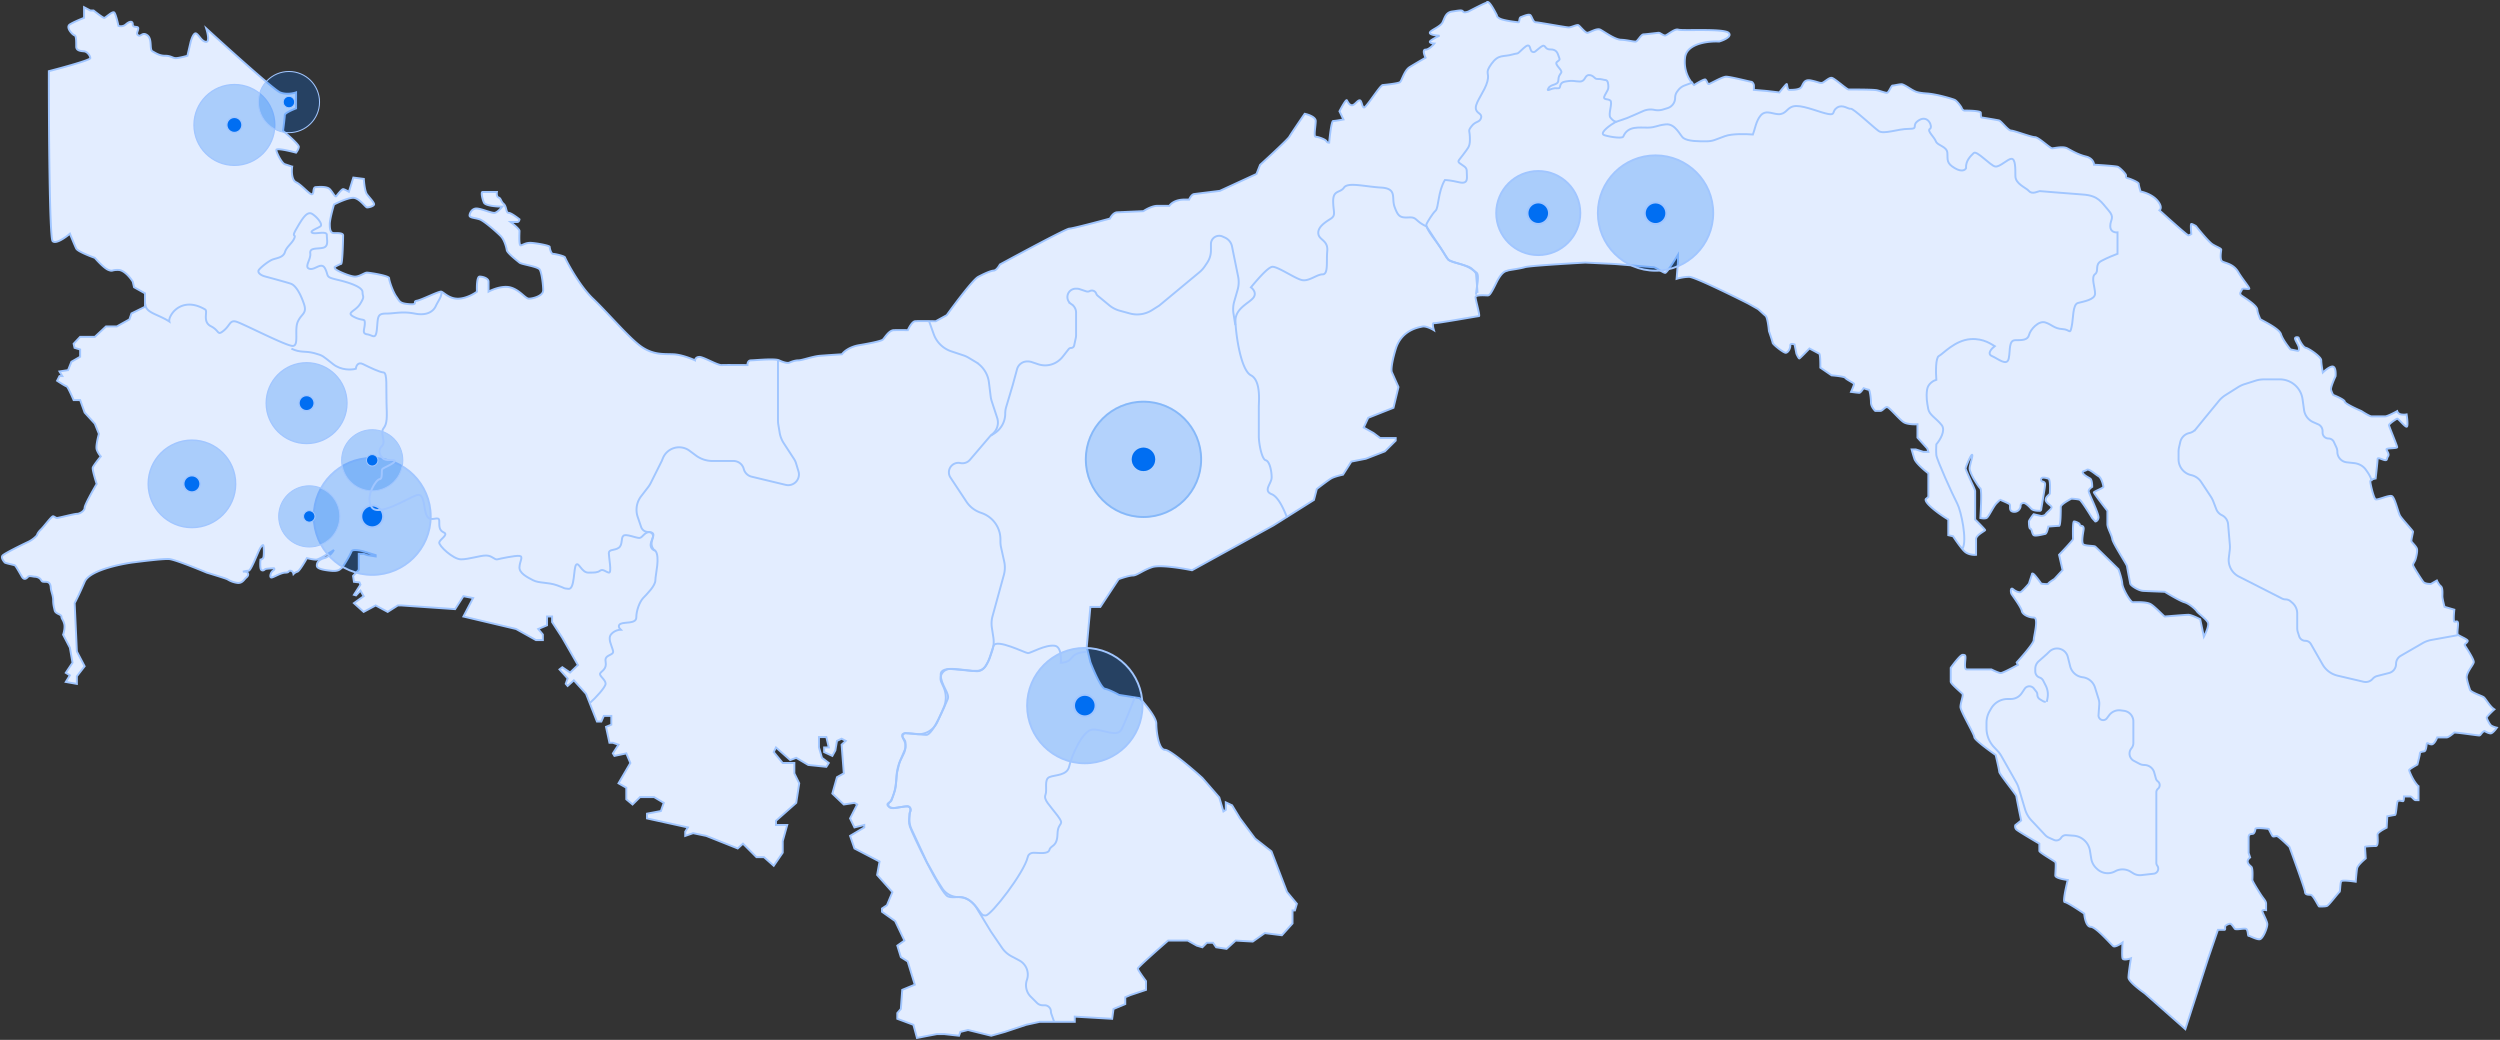 <svg xmlns="http://www.w3.org/2000/svg" width="1279" height="532" fill="none"><rect width="100%" height="100%" fill="#333333" stroke="none"/><path fill="#E3EDFF" stroke="#A1C6FF" d="M143.282 47.265c-3.022-1.26-26.446-22.353-37.78-32.742.732 2.297 1.757 6.892 0 6.892-2.195 0-3.561-3.332-5.076-4.241-1.212-.727-2.423 2.524-2.878 4.241l-1.666 7.12c-1.414.404-4.575 1.212-5.908 1.212-1.666 0-2.424-1.212-5.454-1.212s-4.847-1.363-6.513-2.272c-1.667-.91 0-6.211-2.576-8.18-2.575-1.97-3.332.909-4.696 0-1.363-.91 0-2.121 0-3.56s-2.817 0-2.817-2.045-1.879-1.515-3.545 0c-1.333 1.212-3.075 1.01-3.78.757-.406-1.97-1.401-6.09-2.128-6.817-.91-.909-4.393 2.727-5.15 2.727-.607 0-3.889-2.525-5.454-3.787h-1.667l-3.18-1.667v5.454c-1.617.606-5.328 2.12-7.247 3.333-2.398 1.515 1.49 5.453 2.399 5.605.909.151.835 3.635.835 5.756 0 2.12 2.346 2.272 4.012 2.424 1.666.151 3.181 2.272 3.181 3.484 0 .97-14.138 4.848-21.208 6.665-.02 28.283.337 85.267 1.935 86.941s6.563-1.839 8.846-3.805c.793 1.966 2.55 6.24 3.234 7.61s6.627 3.741 9.512 4.756c1.49 1.744 4.965 5.422 6.944 6.183 2.473.951 1.427-.095 5.136 0 2.968.076 6.12 4.026 7.325 5.992l.666 2.854 5.612 3.139v6.848l-6.944 3.425-1.046 3.044-6.469 3.614H54.22l-5.707 5.327H41l-3.33 3.519.476 2.093 2.854.856v3.71l-4.47 2.568-1.713 4.28-4.376.666 1.427 2.378H30.44l-1.236 2.378c1.395.92 4.318 2.778 4.851 2.854s2.632 4.724 3.615 7.039h3.329l2.302 6.373 5.212 5.707 2.093 5.232c-.57 1.997-1.598 6.373-1.142 7.895s1.586 3.043 2.093 3.614c-1.236 1.522-3.786 4.794-4.09 5.707s1.205 5.961 1.998 8.371c-2.055 3.488-6.164 10.806-6.164 12.175 0 1.712-2.588 3.139-3.973 3.139-1.386 0-9.363 2.093-10.124 2.093s-1.221-.666-1.998-.856-4.66 5.231-6.372 6.848c-1.37 1.294-1.84 2.442-1.903 2.854-.57.698-2.283 2.359-4.566 3.424-2.853 1.332-11.985 5.803-13.031 6.944s.666 3.044 1.046 3.52c.38.477 4.756 1.236 5.232 1.521.475.286 2.378 3.719 3.614 5.803 1.237 2.084 2.568.666 3.14 0 .57-.666 2.758 0 3.424 0s2.283.285 3.044 1.427c.76 1.141.665 1.182 2.473 1.182s2.568 1.005 2.663 2.908c.095 1.902 1.236 4.09 1.236 6.373s.346 3.485.777 5.354 3.378 1.869 3.45 3.162c.072 1.294.863 1.438 1.438 3.738.46 1.84-.192 4.457-.575 5.535l3.45 6.613 1.365 7.691-3.45 5.175 2.085 1.294-2.085 3.378 5.667 1.006v-3.914l3.973-5.108-3.973-7.568-1.135-24.732c.756-1.421 2.838-5.59 5.108-10.905 2.838-6.643 22.424-9.647 24.852-9.933s15.014-1.957 18.377-1.708c2.69.199 13.96 4.715 19.26 6.948 3.307.996 10.056 3.072 10.592 3.413.671.427 2.377 1.463 4.998 1.829s3.536-1.829 4.633-2.743 1.158-1.767.609-2.499c-.439-.585-1.767-.569-2.377-.488.61-.162 2.048-.487 2.926-.487 1.097 0 3.962-7.314 5.12-9.874s1.889-3.231 2.316-3.231.609 5.912 0 6.644c-.488.585-1.097.772-1.341.792-.142 1.463-.268 4.547.366 5.181.792.793 1.706 0 2.011-.305.244-.243 3.109-.426 4.511-.487.243.162.487.646-.488 1.28-1.219.792-1.829 3.291-.914 3.474s4.693-2.438 7.192-2.499 1.219-.975 2.56-.975c1.073 0 1.544 1.138 1.646 1.706.284-.304 1.085-.975 2.011-1.219.927-.243 3.637-4.733 4.876-6.948.996.264 3.328.792 4.694.792 1.365 0 6.623-3.291 9.081-4.937-.589 1.097-2.389 3.462-4.876 4.145-3.108.853-3.84 2.438-3.84 3.84s2.316 2.133 6.949 2.621c4.632.487 4.876-.975 5.607-1.28.732-.305 4.633-7.01 5.181-8.594.439-1.268 4.328-.529 6.218 0l6.144 1.889v.671l-4.316-.671-1.828-.67h-2.5v8.167l-2.925 3.17.463 2.986 2.828.305.48 1.158-3.308 5.181 1.061.305 2.247-2.424 1.654 2.835-4.962 3.545 4.962 4.489 6.144-3.308 6.143 3.308 5.198-3.308h1.89l27.409 1.89 4.253-6.616 4.962.946-4.962 9.451 26.937 6.379 10.16 5.671h3.544v-2.835l-2.363-2.836 4.49-1.89v-4.489h2.599v2.835l5.225 8.034 7.986 13.954-3.993 3.833-3.993-2.715-1.437 1.118 4.153 4.632-.959 2.715.959 1.118 3.194-2.875 6.229 6.868 5.59 14.215h2.236l1.278-2.875h3.833v4.472l-2.715 1.118 1.757 8.146h1.757l2.875.993-2.875 4.437.798 1.289 6.07-1.289 2.076 4.921-6.069 10.386 3.993 2.262v5.91l3.194 2.671 3.833-3.789h7.188l4.951 2.951-1.479 4.188-7.096 1.343v2.43l20.906 4.609-1.343 2.168v2.162l4.028-1.395 6.713 1.395 16.111 6.425 2.686-2.45 6.904 6.905h3.837l4.986 4.411 4.604-6.713v-5.945l2.301-8.22h-5.754v-2.138l10.357-9.175 1.535-10.005-2.494-5.079v-5.307h-5.945l-4.604-5.587 1.151-2.374 7.289 6.456 3.068-1.149 6.138 3.642 9.269.967 1.257-1.955-3.492-2.654-1.536-5.307v-5.308h3.771l1.257 5.308h-2.374v2.374l4.19 1.955 1.536-2.793.838-4.888 2.375-1.118 2.095 1.118-2.095 1.955 1.117 14.665-3.492 1.955-2.374 8.38 5.866 5.587 5.447-.838 1.397.838-3.632 7.123 2.235 4.609 5.028-1.257v1.257l-7.263 4.33 2.235 6.425 12.849 6.704-1.257 6.843 7.822 8.8-2.794 6.704-2.514 1.676v1.676l6.704 4.748 4.749 9.983-3.631 2.587 1.815 5.866 3.492 2.235 3.631 11.872-6.424 2.654-.699 9.776-1.815 2.095v2.933l8.24 3.073 1.816 6.704 10.195-1.955h3.772l7.542.838.698-1.956 3.911-.977 11.871 2.933 6.984-1.956 10.894-3.631 6.983-1.536h17.878v-2.654l19.134 1.117.698-5.028 6.006-2.514v-3.491l2.654-1.118 7.961-2.653v-4.47c-1.397-1.862-4.19-5.754-4.19-6.425 0-.67 10.335-9.825 15.503-14.319h10.056l4.609 2.587 2.856.838 2.312-2.317h3.127l1.611 2.317 5.338.805 4.633-4.23 8.763.504 6.144-4.331 8.762 1.108 5.439-6.043v-6.648h1.209l1.007-3.424-5.036-6.043-7.957-20.748-8.36-6.547-7.755-10.374-4.029-6.648-3.223-1.51v3.827l-1.208.806-2.115-7.151-8.662-9.971c-5.305-4.801-16.558-14.403-19.137-14.403-3.223 0-4.431-9.367-4.431-13.396 0-3.223-5.707-10.049-8.56-13.059l-10.487-1.619c-1.62-.91-5.337-2.814-7.247-3.155s-5.753-9.23-7.436-13.632l-1.858-7.744 1.858-20.489h5.093l9.383-14.208c1.698-.625 5.523-1.876 7.238-1.876 2.145 0 5.094-2.681 9.919-4.29 3.861-1.286 15.192.536 20.374 1.609l41.67-22.947 20.707-13.034 1.462-5.603c1.827-1.421 5.847-4.482 7.308-5.359 1.462-.877 4.669-1.665 6.09-1.949l4.264-6.699 7.43-1.462 9.744-3.776 5.515-5.481v-1.34h-7.951l-3.41-2.558-4.994-2.801 2.314-4.994 12.911-5.116 2.558-10.597-3.41-7.674c-.309-.696-.345-4.021 1.982-11.749 2.91-9.661 11.407-11.057 13.619-11.523 1.769-.372 4.694 1.086 5.936 1.862-.388-1.28-.932-3.794 0-3.608 1.163.233 22.347-3.608 23.045-3.608s-1.746-8.264-1.746-9.661c0-1.396 5.122-.931 6.053-.931s1.396 0 4.539-6.402c3.143-6.401 5.121-5.936 5.82-6.285s6.169-.931 8.846-1.755c2.141-.659 21.451-1.844 30.839-2.354 3.95.183 12.431.58 14.754.706 2.903.157 19.07 1.648 20.169 1.648s5.101 2.982 6.043 2.904c.753-.063 4.656-6.2 6.514-9.261v3.532l-.707 8.789c1.073-.34 3.862-1.02 6.436-1.02s21.215 9.104 30.214 13.656c1.439.811 4.426 2.495 4.866 2.746.549.314 2.904 2.669 4.003 3.532.879.691 1.517 5.52 1.726 7.848.602 1.727 1.821 5.337 1.884 5.964.078.785 5.493 5.102 6.67 5.102 1.178 0 2.433-2.198 2.355-3.689-.063-1.193 1.439-.863 2.197-.549l.942 4.709c.366.837 1.177 2.495 1.491 2.432.314-.062 3.584-3.427 5.18-5.101 1.465.785 4.52 2.417 5.022 2.669.503.251.576 4.865.55 7.141l5.729 3.924c2.223.183 6.733.691 6.984 1.256.314.706 4.238 2.59 4.474 3.061.188.376-.916 2.929-1.491 4.159 1.177.157 3.672.471 4.237.471.566 0 1.701-1.57 2.198-2.355.732.262 2.292.785 2.668.785.471 0 1.099 4.16 1.099 6.514 0 1.884 1.465 3.662 2.198 4.316h2.589c1.177 0 2.276-2.04 3.453-1.962s6.357 6.436 8.555 7.77c1.758 1.067 5.389 1.125 6.984 1.02v6.828l5.023 5.572.549 1.726h-2.511l-3.924-1.255h-2.119c.183.706.722 2.652 1.413 4.787.69 2.135 5.049 5.86 7.141 7.456v12.007l-1.02.942c-.575.183-.91 1.287 2.355 4.238 3.264 2.951 7.272 5.519 8.868 6.435v8.005l2.433.549c1.154 1.773 3.904 5.778 5.724 7.613 1.83 1.835 4.79 2.016 6.05 1.878v-8.046c0-2.086 4.63-4.191 4.63-4.584 0-.314-3.4-3.741-5.1-5.415V251.28c0-.502-1.05-2.825-1.57-3.924-1.1-2.328-3.3-7.126-3.3-7.691 0-.706 2.67-7.141 3.3-6.984.62.157-1.26 5.336-1.26 6.984 0 1.319 1.36 4.003 2.04 5.18 0 0 2.51 4.238 3.45 5.023.76.628.32 10.359 0 15.146.69.157 2.27.377 3.14 0 1.1-.471 3.54-6.043 5.26-7.691 1.38-1.318 1.68-1.648 1.65-1.648 1.36.55 4.24 1.774 4.87 2.276.78.628-.63 3.375 1.8 3.846 2.43.47 3.85-1.649 3.85-2.826s.55-1.412 1.41-1.648c.86-.235 2.87 1.57 3.92 2.826 1.01 1.192 3.5 1.181 4.42 1.177h.14c.62 0 .74-.785.72-1.177.25-1.492.78-4.584.84-5.023.08-.55 1.1-6.043 1.1-7.377 0-1.068-.99-1.387-1.49-1.413-.31-.209-.84-.8-.45-1.491.48-.863 2.26-.392 3.57 0 1.32.392.81 7.063.81 7.613 0 .549-2.12 1.569-2.12 3.217s2.67 2.747 2.98 3.689-2.51 2.825-2.98 3.688c-.38.691-1.67.916-2.26.942 0 0-3.88-.863-3.88-.942s-2.45 3.139-2.45 3.732 0 3.725.74 3.725.82 2.667 1.71 3.295c.9.628 4.8-.471 5.82-.628.82-.125 1.43-2.564 1.63-3.767 1.55-.13 4.82-.39 5.52-.39.86 0 .86-8.135.86-9.647v-.008c0-1.193 3.66-3.323 5.49-4.238 1.05.052 3.34.235 4.15.549s4.63 6.357 6.45 9.339l1.6 1.77c.38 0 1.24-.354 1.61-1.77.48-1.77-5.02-12.635-5.02-13.734 0-.879 1.2-1.831 1.81-2.197.02-1.177-.14-3.673-1.02-4.238-1.1-.706-3.34-1.805-3.77-2.904s.94-.785 2.04-1.569c1.1-.785 4.35 2.354 5.96 3.217 1.62.864 2.52 4.945 2.52 5.494s-4.79 2.354-4.87 2.825c-.06.377 4.58 6.435 6.91 9.418v6.799c0 2.013 2.19 5.443 2.51 7.673.31 2.23 7.45 12.996 7.53 13.859s1.49 8.005 1.65 8.937 4.08 3.541 6.59 3.698c2.01.126 8.22.366 11.07.471 2.51 1.543 8.03 4.772 10.04 5.337 2.51.706 5.73 3.61 6.36 4.63s5.02 4.081 5.73 5.886c.56 1.444-1.18 5.363-2.12 7.141l-1.88-8.946c-1.47-.759-4.73-2.276-6.05-2.276-1.64 0-11.69.863-12.08.863-.4 0-5.03-5.101-7.3-6.357-2.28-1.255-7.85-.941-9.03-.941-1.17 0-5.18-6.675-5.41-9.506-.19-2.265-1.37-5.86-1.94-7.375-3.75-3.675-11.37-11.13-11.84-11.547-.6-.521-4.4-.298-5.96-1.043-1.57-.745 0-7.077 0-8.12s-.53-1.415-1.2-1.49-.74-.447-.89-.894-2.01-1.341-2.83-1.341-.52 8.418-.52 9.014c0 .477-4.77 5.563-7.15 8.046l1.78 7.822-4.17 4.544c-1.02.621-3.07 1.967-3.13 2.384s-2.41.174-3.57 0c-.97-1.366-3.1-4.246-3.88-4.842-.77-.596-.92-.248-.89 0l-1.56 4.842c-1.22 1.44-3.82 4.336-4.47 4.395-.82.075-2.24-.372-3.65-1.564-1.42-1.192-1.27 1.713-.75 2.533s4.92 6.779 5.21 8.567c.3 1.788 3.36 3.352 6.11 3.427 2.76.074 0 9.61 0 11.546 0 1.55-5.81 8.245-8.71 11.398l.59 1.267c-2.5 1.39-7.76 4.172-8.71 4.172-.96 0-3.63-1.242-4.84-1.863h-12.67c-1.41 0-.59-4.619-.59-5.96 0-1.34-.23-1.49-1.49-1.49-1.02 0-4.45 4.421-6.039 6.631v7.077c0 1.117 5.509 5.587 6.039 6.332.52.745-1.05 4.47-1.05 6.63s7.1 13.921 7.1 15.451c0 1.223 7.27 6.583 10.9 9.11.6 2.505 1.81 7.74 1.86 8.645.07 1.13 8.72 11.77 8.72 12.368 0 .479 1.64 8.534 2.46 12.502l-3 2.394c-.13.421-.21 1.449.54 2.194.74.745 8.15 5.143 11.77 7.248v3.724c0 .798 7.71 5.187 8.17 5.719.47.532 0 5.336 0 6.869 0 1.227 4.24 2.047 6.36 2.304-.95 3.759-2.59 11.277-1.54 11.277s7.09 3.943 9.97 5.914c.18 2.245 1.09 6.734 3.29 6.734 2.73 0 10.51 9.146 11.6 9.913.88.613 3.51-.986 4.71-1.862-.14 2.227-.35 6.957 0 8.06s3.01.46 4.3 0c-.42 2.543-1.26 8.079-1.26 9.88s5.51 6.088 8.26 8.007l20.82 18.379 11.69-36.266 4.99-14.548h3.24c.66 0 .42-.841.42-1.563 0-.721 1.87-1.563 2.59-1.563s1.86 1.924 2.4 2.585c.54.662 4.33-.3 5.59 0 1.26.301.96 3.728 1.45 3.607.48-.12 4.02 1.984 5.71 1.744 1.68-.241 4.08-6.192 3.84-7.936s-2.52-5.65-2.52-6.492c0-.673 1.28-.601 1.92-.481v-3.126c0-1.257-.66-1.924-1.92-3.667s-5.11-7.978-5.11-8.596.42-5.959-.54-6.794l-.01-.006c-.96-.832-1.8-1.559-1.86-2.699-.04-.913.83-1.743 1.27-2.044l-.78-2.344v-7.935c0-2.104 1.74-1.623 2.34-1.864.6-.24 1.08-1.563 1.14-2.465.05-.721 4.55-.3 6.79 0 .53 1.062 1.65 3.283 1.99 3.667.42.481 1.32 0 2.16 0 .68 0 4.6 3.692 6.48 5.538 2.65 7.158 7.94 21.784 7.97 23.016.04 1.54 1.67 1.415 2.91 1.498 1.25.083 3.96 5.952 4.29 5.952s3.12.125 4.08-.291c.96-.417 5.99-7.034 6.37-7.159.37-.125.29-4.62.91-5.452.5-.666 5.12-.111 7.37.249.13-1.665.44-5.36.71-6.826.26-1.465 3.05-3.995 4.41-5.077-.12-1.873-.37-5.677-.37-5.91 0-.292 4.07-.458 5.53-.458s.88-4.495.88-5.827c0-1.066 3.1-2.803 4.66-3.538l.33-5.827c1.1-.208 3.42-.641 3.95-.707.67-.084.84-6.493 1.42-7.034s2.12 0 2.66 0c.44 0 .52-1.61.5-2.414h3.33c.67 0 1.83 1.873 2.54 1.873h1.58v-7.118c-.19-.097-.86-.699-1.95-2.33-1.38-2.04-2.88-5.494-2.83-5.952.03-.366 2.81-2.012 4.2-2.789.42-1.595 1.26-4.969 1.29-5.702.04-.915 1.46-.874 2.25-1.082s1.04-2.164 1.2-3.538c.17-1.373.96-.041 2.5 0 1.23.034 2.46-2.372 2.91-3.579h4.92c.8 0 2.88-1.668 3.83-2.502 2.94.152 11.85 1.512 12.73 1.512.87 0 1.26-1.846 2.75-2.24.64.394 2.15 1.184 3.09 1.184.95 0 2.52-1.943 3.19-2.915-.82-.182-2.6-.71-3.19-1.366-.72-.819-1.91-3.096-2-3.734-.07-.51 2.58-3.065 3.92-4.28-2.43-1.487-4.49-5.652-5.58-6.307s-6.02-2.284-6.81-3.528c-.42-1.123-1.36-3.916-1.73-6.102-.45-2.732 3.19-6.557 3.55-8.105.37-1.548-4.55-8.47-4.64-8.925s1.55-1.275 1.55-2.094c0-.82-4.38-2.459-5.01-3.188-.64-.728.36-5.1 0-6.193-.37-1.092-1.19-.182-1.82-.455-.51-.219-.22-4.159 0-6.102l-5.01-1.457c-.37-1.335-1.1-4.28-1.1-5.373 0-1.366.28-4.371-.82-5.191-.87-.655-1.7-2.216-2-2.914l-3 1.73c-1.01.061-3.19-.054-3.92-1.001-.91-1.184-5.28-7.923-5.28-8.652s.91-1.73 1.27-2.914c.37-1.184 1.1-4.098.73-5.373-.36-1.275-2.64-3.279-2.82-3.825s.82-4.463.82-4.918-5.65-6.466-6.65-8.196c-1-1.731-2.64-9.38-4.19-10.018s-7.28 2.186-8.29 1.639c-1-.546-2.73-8.014-2.73-9.107 0-.874 1.82-1.396 2.73-1.548.34-2.914 1.01-8.979 1.01-9.926 0-1.184 2.64.455 3.86.546s.69-.82 1.51-2.003-.82-2.824-.82-3.552 5.46-.364 5.46-1.093-4.1-10.473-4.19-11.202 3.65-3.187 4.19-3.369c.55-.182 3.83 4.098 4.83 4.098.8 0 .33-4.189 0-6.284-.4.091-1.51.219-2.82 0-1.32-.218-1.89-1.211-2.01-1.68-1.61.898-5.1 2.694-6.15 2.694h-6.96c-.85 0-3.78-1.796-5.14-2.694-2.86-1.233-8.58-3.923-8.58-4.825s-3.93-2.674-5.89-3.447c-.27-.459-.88-1.642-1.13-2.694s1.44-5.034 2.32-6.893c.14-1.421.11-4.387-1.19-4.888-1.31-.502-4.1 1.796-5.33 3.008-.27-1.483-.81-4.813-.81-6.267 0-1.817-6.46-6.141-7.9-6.391-1.44-.251-3.63-4.575-3.63-5.014 0-.438-1.45-.626-1.82 0-.38.627 1.44 3.134 1.82 4.512.37 1.379-.07 2.068-.38 2.068-.25 0-2.65-.501-3.82-.752-1.29-1.519-4.07-5.198-4.86-7.762-.99-3.205-10.71-7.415-10.71-7.866 0-.452-1.19-2.427-1.41-4.741-.23-2.314-6.72-6.152-8.13-7.224s.11-2.145.28-3.048 3.33.057 3.73-.395c.39-.451-3.22-4.515-5.65-8.578-2.42-4.064-6.37-4.459-8.01-5.305s-.68-5.418-.68-6.095c0-.678-2.2-1.355-4.4-2.709-1.76-1.084-6.41-6.698-8.52-9.369-.62-.376-1.97-1.118-2.37-1.072-.41.045-.17 3.442 0 5.135-.3.207-1.03.633-1.53.678-.49.045-10.06-8.522-14.78-12.812.69-.451 1.45-2.088-1.08-5.023-2.52-2.934-6.77-4.27-8.57-4.571-.32-1.035-.96-3.273-.96-3.95 0-.847-4.69-2.71-5.65-2.879s-.84-.734-.84-1.467-3.11-3.895-4.18-4.346c-.86-.361-8.48-.877-12.19-1.09 0-1.062-.84-3.388-4.19-4.193-4.19-1.006-7.33-3.018-9.56-4.192-2.24-1.174-6.54 0-7.66 0s-6.93-5.702-8.83-5.702-10.57-3.354-12.13-3.354c-1.57 0-5.09-4.92-6.26-5.2-1.18-.279-8.28-1.453-8.84-1.508-.55-.056-.33-1.566-.5-2.516s-7.27-1.062-8.1-1.006c-.84.056-1.57-.95-1.63-1.342-.05-.391-2.34-3.578-3.57-4.136-1.233-.56-9.283-2.963-14.426-3.299s-5.981-1.174-6.931-1.62c-.951-.448-4.584-3.02-5.758-3.075s-4.025.67-4.696.67-1.9 3.634-2.851 3.69c-.95.056-3.13-.839-5.087-1.286-1.835-.42-12.224-.396-14.247-.392h-.287c-.894 0-7.267-5.813-8.665-5.98s-3.745 2.291-4.863 2.57c-1.118.28-2.284-.537-5.811-1.227s-3.834 1.84-4.83 3.374c-.956 1.47-4.584 1.46-5.966 1.457h-.168c-1.227 0-.997-2.99-1.381-2.99-.306 0-2.632 2.862-3.757 4.293-1.942-.23-5.98-.705-6.594-.766s-4.549-.384-6.44-.537c.025-.639.061-2.029 0-2.477-.077-.56-.767-1.663-1.304-1.663-.536 0-10.964-2.684-12.958-2.608S874.796 43 874.183 43c-.614 0-.997-1.84-1.687-2.3-.552-.369-4.119 1.722-5.834 2.813-1.912-1.683-5.507-6.86-4.589-14.112.918-7.25 12.008-8.452 17.439-8.146 2.448-.726 6.838-2.639 4.819-4.474-2.524-2.295-23.749-.918-25.7-1.607-1.95-.688-5.736 2.983-6.769 2.983s-2.524-1.376-3.213-1.376c-.688 0-6.539.803-7.801.803s-2.983 3.442-3.901 3.671c-.918.23-4.475-.803-7.687-.918s-8.72-4.245-10.555-5.163c-1.836-.917-5.507 1.607-6.655 1.607-1.147 0-3.786-3.557-4.589-3.901s-3.557 1.147-4.934 1.147c-1.376 0-15.603-2.639-16.865-2.639s-1.836-2.639-2.639-3.556-3.901.573-4.933.917-.574 2.64-1.262 2.64-7.114-.804-9.179-1.722c-1.652-.734-1.912-1.53-1.836-1.835-4.818-9.523-5.048-6.31-5.621-6.31-.459 0-6.158 2.906-8.949 4.36-.765.305-2.387.733-2.754 0-.459-.919-2.18-.46-5.507 0-3.327.458-3.786 3.097-4.933 5.506-1.148 2.41-6.54 4.13-6.54 5.393 0 1.01 3.289 1.415 4.933 1.491-1.644.765-4.933 2.455-4.933 3.098s1.53.88 2.295.918c-.803 1.032-2.823 3.098-4.475 3.098s-.688 2.753 0 4.13c-1.797 1.032-5.943 3.442-8.146 4.819-2.753 1.72-4.015 6.998-4.933 7.687-.918.688-7.458 1.376-8.835 1.491-1.376.115-8.375 11.473-9.522 11.473s-1.148-3.671-2.295-3.671-2.524 2.524-3.901 2.524-2.18-1.721-2.639-2.524c-.367-.643-2.677 3.48-3.786 5.622l2.025 4.193c-1.392.259-4.389.777-5.244.777s-1.715 7.38-2.039 11.07c-.356.032-1.146-.078-1.456-.777-.389-.874-4.273-2.234-5.438-2.234s0-5.535 0-8.06c0-2.019-3.755-3.3-5.632-3.69-2.331 3.4-7.166 10.507-7.866 11.75s-10.26 10.1-14.954 14.372l-1.845 4.66-18.741 8.643c-3.916.485-12.041 1.495-13.206 1.65-1.165.156-2.168 1.943-2.524 2.817h-2.234c-4.738-.078-7.218 2.104-7.865 3.204h-6.215c-2.486 0-5.761 1.813-7.088 2.719l-13.401.583c-1.787.077-3.204 2.168-3.69 3.204-6.312 1.716-19.304 5.147-20.78 5.147s-24.308 12.235-35.54 18.352c-.518 1.004-1.864 3.03-3.107 3.108-1.554.097-4.661 1.456-7.963 3.204-2.641 1.398-11.847 13.659-16.119 19.615l-5.632 3.107c-2.946-.064-9.186-.155-10.585 0-1.398.156-3.042 3.108-3.689 4.564-1.522-.032-5.089-.077-7.186 0-2.622.097-4.758 4.176-5.632 4.855s-5.632 1.748-12.041 2.816c-5.127.855-8.027 3.464-8.836 4.661-2.525.162-8.313.544-11.265.777-3.689.292-9.127 2.331-10.972 2.331s-3.787.777-4.661 1.165-3.01-.097-5.244-1.165-12.429 0-14.371 0c-1.554 0-1.878 1.618-1.845 2.427-3.658-.032-11.42-.077-13.206 0-2.234.097-9.225-4.175-11.362-4.175-1.709 0-2.201 1.165-2.233 1.748-2.072-.971-7.205-2.952-11.167-3.108-4.952-.194-9.905.389-16.022-3.69-6.118-4.078-17.867-17.964-25.053-24.761s-14.177-20.392-14.274-21.072-5.05-1.845-6.118-1.845-1.748-2.913-1.748-3.592-6.991-1.942-9.71-2.04c-2.719-.097-4.175 1.263-5.146 1.263s-.583-6.312-.583-7.38c0-.855-3.043-3.399-4.564-4.564h3.496c.699 0 1.003-.906 1.068-1.359-1.36-1.101-4.37-3.302-5.535-3.302-1.457 0-.971-3.204-2.525-4.564s-1.359-2.913-2.622-3.301c-1.009-.311-1.003-2.007-.873-2.816h-7.38c-.777 0-.195 3.398.776 5.437.777 1.632 6.539 2.04 9.322 2.04-.776 1.035-2.66 3.126-3.981 3.204-1.651.097-6.409-2.039-8.933-2.233-2.525-.195-3.787 2.427-3.787 3.592s2.816 1.166 5.146 1.943c2.331.776 9.322 6.991 10.973 8.739s2.719 5.535 2.913 6.991c.194 1.457 5.341 5.438 6.506 6.409s9.419 1.942 10.39 3.593 1.748 7.671 1.748 10.584c0 2.914-5.341 4.273-7.283 4.273s-4.564-4.37-9.419-5.729c-3.884-1.088-9.128.971-11.264 2.136v-5.049c0-1.748-2.816-2.651-4.564-2.651-1.398 0-1.489 5.133-1.359 7.7-1.425 1.101-5.263 3.36-9.225 3.593-4.953.291-7.769-3.302-9.031-3.593s-10.099 4.273-12.526 4.661c-2.428.389 1.165 2.136-3.884 1.748-5.05-.388-4.856-1.457-6.604-3.884-1.747-2.428-3.689-8.157-3.689-9.419s-10.149-2.843-11.342-2.843-3.635 2.037-6.124 2.037c-2.49 0-9.473-3.017-10.109-3.998-.508-.785-.211-1.031 0-1.056.755-.428 2.414-1.313 3.018-1.433.754-.151 1.033-13.201 1.033-14.559s-2.844-1.207-4.667-1.207c-1.824 0-2.163-1.877-2.163-4.61 0-2.186 1.442-7.589 2.163-10.018 2.277-1.177 7.445-3.507 9.904-3.415 3.074.113 6.148 4.781 6.945 4.895s3.415-.569 3.643-1.48-2.391-3.529-3.643-5.237c-1.002-1.366-1.48-5.806-1.594-7.855l-5.351-.683-2.277 7.286c-.759-.456-2.413-1.367-2.96-1.367-.683 0-2.732 2.619-3.415 3.53s-1.935-2.05-3.415-3.53-5.465-1.138-7.173-1.024c-1.707.114-.683 3.415-1.935 3.643s-5.237-4.782-8.129-6.148c-2.314-1.093-2.3-5.768-2.003-7.969a126 126 0 0 0-3.757-1.252c-1.48-.456-4.326-5.92-4.326-7.286 0-1.093 6.724.455 10.086 1.366.433-.532 1.321-1.867 1.412-2.96s-5.351-5.92-8.083-8.197c.304-2.277.911-7.081.911-8.083s3.84-2.688 5.76-3.405v-8.186c-1.469.525-5.163 1.26-8.186 0Z"/><path fill="#006EF2" fill-opacity=".25" stroke="#A1C6FF" d="M584.481 360.988c0 16.292-13.207 29.5-29.499 29.5s-29.5-13.208-29.5-29.5 13.208-29.499 29.5-29.499 29.499 13.207 29.499 29.499Z"/><path fill="#006EF2" stroke="#A1C6FF" d="M560.482 360.989a5.5 5.5 0 1 1-11-.002 5.5 5.5 0 0 1 11 .002Z"/><circle cx="584.999" cy="234.999" r="29.999" fill="#B3D2FC"/><path stroke="#006EF2" stroke-opacity=".25" d="M614.498 234.999c0 16.292-13.207 29.499-29.499 29.499S555.5 251.291 555.5 234.999s13.207-29.499 29.499-29.499 29.499 13.207 29.499 29.499Z"/><circle cx="585" cy="234.999" r="6" fill="#006EF2"/><path stroke="#006EF2" stroke-opacity=".25" d="M590.5 234.999a5.5 5.5 0 1 1-11 0 5.5 5.5 0 0 1 11 0Z"/><path fill="#006EF2" fill-opacity=".25" stroke="#A1C6FF" d="M220.342 264.186c0 16.52-13.392 29.912-29.912 29.912s-29.912-13.392-29.912-29.912 13.392-29.913 29.912-29.913 29.912 13.393 29.912 29.913Z"/><path fill="#006EF2" stroke="#A1C6FF" d="M196.012 264.185a5.582 5.582 0 1 1-11.164.002 5.582 5.582 0 0 1 11.164-.002Z"/><path fill="#006EF2" fill-opacity=".25" stroke="#A1C6FF" stroke-width=".748" d="M120.549 247.544c0 12.349-10.012 22.361-22.361 22.361s-22.361-10.012-22.361-22.361 10.011-22.361 22.36-22.361 22.362 10.011 22.362 22.361Z"/><path fill="#006EF2" stroke="#A1C6FF" stroke-width=".748" d="M102.361 247.544a4.174 4.174 0 1 1-8.348-.002 4.174 4.174 0 0 1 8.348.002Z"/><path fill="#006EF2" fill-opacity=".25" stroke="#A1C6FF" stroke-width=".691" d="M177.517 206.244c0 11.414-9.253 20.668-20.668 20.668s-20.668-9.254-20.668-20.668 9.254-20.668 20.668-20.668 20.668 9.253 20.668 20.668Z"/><path fill="#006EF2" stroke="#A1C6FF" stroke-width=".691" d="M160.705 206.244a3.857 3.857 0 1 1-7.715 0 3.857 3.857 0 0 1 7.715 0Z"/><path fill="#006EF2" fill-opacity=".25" stroke="#A1C6FF" stroke-width=".691" d="M140.583 63.922c0 11.414-9.253 20.667-20.667 20.667s-20.668-9.253-20.668-20.667 9.253-20.668 20.668-20.668 20.667 9.253 20.667 20.668Z"/><path fill="#006EF2" stroke="#A1C6FF" stroke-width=".691" d="M123.771 63.922a3.857 3.857 0 1 1-7.714 0 3.857 3.857 0 0 1 7.714 0Z"/><path fill="#006EF2" fill-opacity=".25" stroke="#A1C6FF" stroke-width=".523" d="M173.867 264.185c0 8.64-7.004 15.645-15.644 15.645s-15.645-7.005-15.645-15.645 7.004-15.645 15.645-15.645 15.644 7.005 15.644 15.645Z"/><path fill="#006EF2" stroke="#A1C6FF" stroke-width=".523" d="M161.143 264.186a2.92 2.92 0 1 1-5.84 0 2.92 2.92 0 0 1 5.84 0Z"/><path fill="#006EF2" fill-opacity=".25" stroke="#A1C6FF" stroke-width=".523" d="M206.074 235.488c0 8.641-7.004 15.645-15.644 15.645s-15.645-7.004-15.645-15.645 7.004-15.644 15.645-15.644 15.644 7.004 15.644 15.644Z"/><path fill="#006EF2" stroke="#A1C6FF" stroke-width=".523" d="M193.35 235.489a2.92 2.92 0 1 1-5.84 0 2.92 2.92 0 0 1 5.84 0Z"/><path fill="#006EF2" fill-opacity=".25" stroke="#A1C6FF" stroke-width=".523" d="M163.473 52.218c0 8.64-7.005 15.644-15.645 15.644s-15.645-7.004-15.645-15.644 7.005-15.645 15.645-15.645 15.645 7.004 15.645 15.645Z"/><path fill="#006EF2" stroke="#A1C6FF" stroke-width=".523" d="M150.749 52.218a2.92 2.92 0 1 1-5.842 0 2.92 2.92 0 0 1 5.842 0Z"/><path fill="#006EF2" fill-opacity=".25" stroke="#A1C6FF" d="M876.471 108.998c0 16.292-13.207 29.499-29.499 29.499s-29.499-13.207-29.499-29.499 13.207-29.499 29.499-29.499 29.499 13.207 29.499 29.499Z"/><path fill="#006EF2" stroke="#A1C6FF" d="M852.47 108.998a5.5 5.5 0 1 1-10.998.002 5.5 5.5 0 0 1 10.998-.002Z"/><circle cx="786.974" cy="108.997" r="21.499" fill="#006EF2" fill-opacity=".25" stroke="#A1C6FF"/><path fill="#006EF2" stroke="#A1C6FF" d="M792.474 108.997a5.5 5.5 0 1 1-10.999.001 5.5 5.5 0 0 1 10.999-.001Z"/><path stroke="#A1C6FF" d="M301.926 359.495c2.533-2.138 7.903-7.973 7.903-9.684 0-2.138-3.42-4.025-2.786-5.283s3.546-2.139 2.786-6.038 4.433-2.894 3.8-5.536c-.634-2.641-2.913-6.289-.887-8.554 1.621-1.811 3.884-2.264 4.813-2.264-.718-.671-1.723-2.214 0-3.019 2.153-1.006 7.979.126 7.979-3.271s1.646-7.925 3.546-9.938c1.9-2.012 6.206-6.164 6.206-9.057s2.533-11.951 0-15.095c-.887-.21-2.609-1.158-2.407-3.271.254-2.642 3.04-5.535 0-6.164s-4.052 2.767-5.699 2.893c-1.646.126-6.839-2.264-8.232-1.132s-.253 4.654-2.406 6.164-5.066.629-5.066 2.768 1.646 10.315 0 9.937c-1.647-.377-3.04-2.012-4.433-1.006s-2.66 1.006-6.079 1.006c-3.42 0-4.813-5.535-6.206-4.025s-.634 12.705-3.927 12.328c-3.292-.377-.759 0-5.699-1.761s-9.245-1.007-12.412-2.642c-3.166-1.635-7.092-3.648-6.965-6.667s2.153-5.535 0-5.787-9.753 1.384-11.272 1.761c-1.52.378-2.66-1.956-5.826-1.956-3.167 0-8.739 1.956-12.792 1.956s-11.525-7.044-11.145-8.679 4.812-3.9 2.406-5.032-2.406-2.768-2.406-5.913-4.18.881-6.206-2.39-.887-12.202-5.319-10.818c-4.433 1.383-19.743 11.447-23.122 6.038s2.351-14.089 4.124-14.215.76-4.403 1.393-5.158c.633-.754 6.333-2.893 6.333-4.151s-4.307.629-6.333-1.635-1.9-4.277 0-6.29-1.296-6.416.633-8.806 1.773-5.661 1.52-12.957.507-15.473-1.52-15.598c-2.026-.126-7.219-2.642-10.512-4.277-2.634-1.309-3.546 1.048-3.673 2.39-2.11.587-7.396.931-11.651-2.39-5.32-4.152-4.933-4.357-9.619-5.615s-6.873-.014-11.686-2.279m431.517 178.35c-1.37 3.428-5.102 13.189-6.883 16.479-2.225 4.113-9.245 0-14.552 0s-11.129 14.053-12.156 18.851c-1.027 4.799-7.191 4.285-10.101 5.484-2.911 1.2-1.027 6.512-2.055 9.083-1.027 2.571 2.055 5.141 6.164 10.625s.171 2.742 0 9.426c-.171 6.683-3.424 5.655-4.109 8.054s-5.307 1.543-8.047 1.543c-2.191 0-2.967 1.485-3.081 2.228-1.884 8.054-18.491 29.476-21.401 29.819s-2.397-2.4-7.362-6.855c-4.965-4.456-8.56-1.371-12.156-2.914-3.595-1.542-17.976-31.704-19.346-35.645s.856-7.712 0-9.597c-.856-1.886-6.848.514-9.074 0-2.226-.515-3.253-1.886-1.712-2.571s3.766-6.855 3.938-13.196c.171-6.341 2.91-10.282 4.28-14.052 1.369-3.771-1.712-5.656-1.37-7.541.343-1.885 8.903 0 12.327 0s9.759-15.595 10.957-18.337-3.595-7.198-3.595-12.51c0-5.313 13.183-1.714 18.661-1.714s6.849-9.254 8.389-13.024c1.541-3.771 16.265 3.77 17.635 3.77 1.369 0 8.902-4.456 13.696-3.77 3.835.548 3.082 8.74 3.082 8.74 7.685-.578 3.193-4.97 13.141-5.634m200.026-183.652c-.268-3.532-.375-6.422-.749-9.633-.159-1.363-3.563-4.098-9.515-5.521-6.944-1.66-4.025-2.025-10.767-10.908-5.864-7.724-5.298-8.616-4.931-9.406.39-.836 2.846-5.002 4.504-6.558 1.659-1.556 1.151-9.646 4.76-15.7.794 0 3.361.23 7.272 1.151 4.888 1.153 3.958-2.324 3.958-4.657s-.076-2.71-2.708-4.441c-2.632-1.732-1.725-1.474.757-4.937s3.478-3.93 3.53-7.634c.075-5.42-1.276-4.194.829-6.98 2.106-2.784 4.209-1.828 4.886-4.312s-2.707-2.107-2.707-5.194 4.648-8.506 5.926-13.399-1.589-3.914 2.096-9.032c3.685-5.12 5.92-3.382 10.929-4.835 3.374-.98 1.469.538 5.455-3.15 3.985-3.689 2.933.979 4.361 1.731 1.429.753 1.58-.226 4.437-2.334s1.539 1.285 4.923 1.21 3.772 2.123 4.374 3.779.602 1.34-.978 2.62c-1.579 1.28 3.008 4.14 2.181 5.495s-1.344 1.482-1.494 4.041-3.77 1.604-5.048 3.938 1.353-.377 4.361 0c3.008.376.057-2.71 4.419-3.463s4.282 0 7.29 0 2.37-3.288 4.701-3.288 2.798 2.01 4.113 1.983c2.407-.05 3.154.502 4.357.578s1.429 2.032 1.429 3.462-.39 1.624-1.819 4.334 1.661 1.513 2.865 2.718c1.203 1.204-1.279 7.087 0 8.667 1.022 1.265 2.058 2.122 2.971 2.06-2.951 1.641-8.3 5.44-6.497 6.755.774.564 9.523 2.31 10.105.905 2.382-5.753 8.329-4.468 12.592-4.578 4.264-.11 4.243-1.113 9.162-1.66s7.377 5.846 8.987 6.982c2.497 1.763 8.052 1.683 11.659 1.683s4.526-.833 9.616-2.644c3.935-1.401 11.097-1.06 14.304-.842.911-2.225 1.605-7.022 3.966-9.736 2.952-3.392 6.891-.085 10.28-.741 3.388-.657 3.491-4.092 8.082-4.092s12.439 3.435 16.265 4.092 1.648-1.432 4.49-3.293c2.842-1.86 5.782.927 6.985.599 1.202-.329 11.645 9.524 14.269 11.384s9.682-1.094 15.367-1.094c5.684 0 .797-1.767 5.388-4.503s7.099 3.519 5.459 4.503c-1.64.985 2.17 4.07 3.045 6.367.875 2.298 5.678 2.497 5.896 5.998.219 3.502-.633 5.143 3.847 7.77 3.59 2.1 5.29.875 5.69 0-.22-3.94 2.4-6.238 3.93-7.77s8.64 6.566 11.04 6.894c2.41.328 6.34-3.939 8.31-3.939s1.97 4.596 1.97 8.754 5.36 5.909 7 7.769 4.81 0 5.46 0c.66 0 13.99 1.204 22.08 1.75 8.09.548 9.51 4.049 13.01 7.989s.99 4.596.99 8.207c0 2.888 2.47 3.319 3.71 3.173v10.942c-1.49.547-5.22 2.036-8.2 3.611-3.71 1.97-1.09 5.143-3.28 6.785-2.18 1.641 0 6.784 0 9.957s-5.9 4.049-8.74 4.815-2.3 8.097-3.28 12.256c-.98 4.158-.55 1.313-4.7 1.094s-5.36-2.298-8.75-3.392c-3.39-1.095-7.65 3.611-8.3 6.346-.66 2.736-3.5 2.736-7 2.736s-2.52 5.033-3.39 9.301-5.36.219-8.64-1.204c-2.62-1.138-.14-3.829 1.43-5.033-1.28-.693-5.42-4.073-12.25-3.611-8.09.547-14.133 7.55-16.287 8.644-1.722.876-1.592 8.463-1.311 12.146-1.385.402-4.268 1.97-4.724 5.034-.569 3.83 0 6.675.569 9.848.57 3.174 4.155 4.815 6.887 8.3 2.187 2.788-.91 7.738-2.732 9.865-.073 1.035-.175 3.577 0 5.471.218 2.367 8.198 20.025 10.708 24.839 2.02 3.852 5.15 18.951 2.71 22.993"/><path stroke="#A1C6FF" d="M658.445 264.703c-1.515-3.707-4.234-10.398-7.869-11.881-4.545-1.853 0-5.392 0-8.593s-1.01-8.256-3.03-8.762c-2.02-.505-3.535-8.593-3.535-12.299v-14.996c0-2.696 1.178-13.479-4.04-16.175s-7.743-21.061-7.911-27.633c-.169-6.571 6.733-9.098 9.089-11.962 1.886-2.292 0-4.55-1.178-5.392 2.581-3.089 8.77-10.522 11.059-10.522 2.862 0 11.11 5.729 14.813 6.74s7.743-2.865 10.773-2.865 1.902-6.327 2.407-11.887-4.04-5.56-4.545-8.762c-.505-3.201 2.861-5.648 6.059-7.632s1.515-3.488 1.515-9.217c0-5.728 3.535-4.044 5.555-6.907s10.51-.496 18.936 0 5.205 5.209 6.939 9.923c1.735 4.713 2.706 5.602 7.166 5.354s2.961 1.655 9.156 4.632c3.48 5.27 10.522 16.068 11.041 16.847.648.974 8.977 3.074 10.549 3.794 1.688.772 1.794 1.328 3.955 2.951 1.729 1.298-.022 7.627-.217 11.28m-357.119 33.706v30.569c0 .784.065 1.568.194 2.341l.662 3.974a14.2 14.2 0 0 0 2.114 5.429l5.238 8.045a8.7 8.7 0 0 1 1.029 2.207l1.248 4.101c1.075 3.532-1.567 7.099-5.259 7.099-.433 0-.865-.052-1.286-.153l-17.434-4.193a5.46 5.46 0 0 1-4.009-3.94 5.464 5.464 0 0 0-5.287-4.091h-10.704c-3.059 0-6.037-.985-8.493-2.809l-3.256-2.419a8.955 8.955 0 0 0-13.618 3.774l-.599 1.454-5.573 11.149a14.3 14.3 0 0 1-1.451 2.316l-3.528 4.585a11.35 11.35 0 0 0-1.75 10.576l1.746 5.136a3.78 3.78 0 0 0 3.575 2.56h.337a2.173 2.173 0 0 1 2.107 2.705l-.527 2.09a4.72 4.72 0 0 0 1.336 4.589l.277.262m140.183-117.599 2.424 6.789a14.34 14.34 0 0 0 8.948 8.743l6.193 2.064c.986.329 1.932.764 2.823 1.299l3.461 2.076a14.24 14.24 0 0 1 6.808 10.476l.867 7.06c.113.916.314 1.818.6 2.694l2.745 8.385a7.62 7.62 0 0 1-2.564 8.386 7.6 7.6 0 0 0-1.115 1.065l-10.241 11.984a5.09 5.09 0 0 1-4.78 1.701l-.287-.052a4.846 4.846 0 0 0-5.713 4.768c0 .951.28 1.881.805 2.674l8.171 12.352a14.24 14.24 0 0 0 7.011 5.526l1.006.366a14.24 14.24 0 0 1 9.374 13.384v1.107c0 1.039.114 2.075.339 3.089l1.585 7.131a14.25 14.25 0 0 1-.169 6.859l-5.793 21.103a14.2 14.2 0 0 0-.342 5.936l.769 4.999c.351 2.28.143 4.61-.605 6.791l-1.199 3.49a12.6 12.6 0 0 1-.922 2.065l-1.065 1.909a5.46 5.46 0 0 1-4.763 2.797h-2.116l-11.05-.963a4.872 4.872 0 0 0-4.854 6.882l1.035 2.26a13.13 13.13 0 0 1 .064 10.791l-3.14 7.08a10.7 10.7 0 0 1-10.716 6.32l-4.624-.405a1.6 1.6 0 0 1-.374-.079c-1.434-.488-2.676 1.111-1.848 2.379l.846 1.296c.225.346.345.75.345 1.163v1.885a8.46 8.46 0 0 1-.844 3.685l-1.535 3.177a14.3 14.3 0 0 0-1.02 2.851l-.761 3.145a14 14 0 0 0-.34 2.061l-.496 5.468a12.8 12.8 0 0 1-.67 3.088l-1.411 4.027a1.68 1.68 0 0 1-.775.916c-1.48.815-.966 3.059.721 3.148l.856.046q.192.01.382-.018l6.54-.966c1.598-.235 2.692 1.567 1.745 2.875a1.83 1.83 0 0 0-.347 1.07v3.051c0 1.643.36 3.265 1.054 4.753l7.87 16.875 4.995 8.902 2.817 4.412a9.88 9.88 0 0 0 8.326 4.562c1.421 0 2.824.306 4.116.898l.199.091a10.9 10.9 0 0 1 4.763 4.239l7.569 12.45 5.654 8.279a13.5 13.5 0 0 0 4.823 4.314l3.988 2.116a8.245 8.245 0 0 1 3.921 10 8.24 8.24 0 0 0 1.955 8.546l3.186 3.186a4.18 4.18 0 0 0 2.959 1.226h.97a3.216 3.216 0 0 1 3.216 3.216c0 .364.062.726.183 1.07l1.431 4.054"/><path stroke="#A1C6FF" d="m506.963 222.861 1.871-1.216a11.96 11.96 0 0 0 5.437-10.024c0-1.156.168-2.305.497-3.413l3.343-11.222 2.209-8.1a5.39 5.39 0 0 1 5.197-3.969h.371c.663 0 1.321.107 1.949.318l3.276 1.102a11.24 11.24 0 0 0 11.238-2.428l.135-.125q.663-.618 1.222-1.331l2.992-3.816a1.61 1.61 0 0 1 1.268-.618 1.61 1.61 0 0 0 1.575-1.273l.834-3.892c.096-.45.145-.909.145-1.369v-11.562a5.06 5.06 0 0 0-2.152-4.143l-.473-.332a4.265 4.265 0 0 1 2.452-7.753h.487c.529 0 1.055.085 1.556.252l3.306 1.102a2.35 2.35 0 0 0 1.827-.145 2.346 2.346 0 0 1 3.27 1.224l.063.162c.155.396.408.746.737 1.017l5.91 4.878a14.2 14.2 0 0 0 5.295 2.75l5.191 1.425a14.24 14.24 0 0 0 11.368-1.688l3.73-2.353 20.547-17.057a14.3 14.3 0 0 0 2.713-2.999l1.227-1.82a11.4 11.4 0 0 0 1.944-6.363v-3.245a4.21 4.21 0 0 1 5.96-3.824l1.256.576a6.33 6.33 0 0 1 3.572 4.517l.897 4.48 2.223 10.903c.458 2.25.366 4.578-.269 6.785l-1.724 5.988a14.25 14.25 0 0 0-.384 6.15l.929 5.911M866.179 42.12l-4.289 1.588a7.5 7.5 0 0 0-3.398 2.535l-.404.539a5.5 5.5 0 0 0-1.098 3.292 5.485 5.485 0 0 1-3.884 5.247l-2.323.709a8.8 8.8 0 0 1-4.279.212l-.185-.038a9.5 9.5 0 0 0-5.666.607l-8.173 3.56-6.16 2.111m386.97 183.678c-.11-1.67-1.6-4.088-3.11-6.098-1.39-1.849-3.56-2.896-5.86-3.143l-3.7-.396a5.413 5.413 0 0 1-4.83-5.379c0-.783-.17-1.557-.5-2.268l-1.28-2.778a3.04 3.04 0 0 0-2.75-1.761 3.03 3.03 0 0 1-3.03-3.03v-.76a3.79 3.79 0 0 0-2.27-3.471l-2.51-1.101a7.99 7.99 0 0 1-4.69-6.21l-.78-5.559a11.73 11.73 0 0 0-7.75-9.459 11.7 11.7 0 0 0-3.87-.659h-8.11c-1.47 0-2.93.226-4.32.67l-5.67 1.803c-1.15.366-2.25.878-3.27 1.524l-6.45 4.063a14.3 14.3 0 0 0-3.41 3.016l-7.4 9.018-4.28 5.267a6.1 6.1 0 0 1-3.41 2.107 6.09 6.09 0 0 0-4.62 4.595l-.61 2.66c-.17.76-.26 1.538-.26 2.318v3.872a8.26 8.26 0 0 0 6.46 8.058 8.26 8.26 0 0 1 5.1 3.509l4.86 7.363c.58.866 1.05 1.792 1.42 2.762l1.45 3.773a5.6 5.6 0 0 0 2.85 3.091 5.67 5.67 0 0 1 3.2 4.633l.89 10.415c.09.982.07 1.97-.05 2.947l-.46 3.77a9.51 9.51 0 0 0 3.59 8.667c.48.378 1 .709 1.55.988l22.11 11.257c.55.278 1.15.424 1.77.424.93 0 1.82.332 2.53.937l.93.796a7.19 7.19 0 0 1 2.51 5.468v7.571c0 .663.11 1.322.31 1.953l.69 2.157a3.3 3.3 0 0 0 3.14 2.292c1.18 0 2.28.634 2.86 1.661l5.97 10.438a11.98 11.98 0 0 0 7.68 5.732l13.33 3.13c1.7.397 3.47-.177 4.6-1.489a4.7 4.7 0 0 1 2.38-1.468l6-1.528a4.786 4.786 0 0 0 3.6-4.641c0-1.708.91-3.288 2.39-4.144l11.13-6.443a14.2 14.2 0 0 1 4.61-1.691l13.41-2.423m-210.24 34.107.36-1.726c.46-2.253.14-4.595-.9-6.643l-1.26-2.46a3.27 3.27 0 0 0-1.85-1.616 3.29 3.29 0 0 1-2.22-3.113v-1.334c0-1.479.63-2.887 1.74-3.868l4.13-3.662 1.31-1.274a5.67 5.67 0 0 1 8.12.208 5.7 5.7 0 0 1 1.34 2.474l1.19 4.762a7.54 7.54 0 0 0 6.41 5.659 7.55 7.55 0 0 1 6.31 5.247l1.87 6.009c.27.883.38 1.81.31 2.733l-.38 5.4a2.375 2.375 0 0 0 2.37 2.547c.74 0 1.45-.349 1.9-.944l1.19-1.577a6.35 6.35 0 0 1 5.9-2.465l1.71.226a5.49 5.49 0 0 1 4.6 4.105c.11.435.16.882.16 1.33v11.013c0 .986-.34 1.942-.96 2.708l-.06.073a4.217 4.217 0 0 0 1.02 6.217l3.11 1.651c.76.406 1.61.618 2.48.618 2.38 0 4.46 1.587 5.09 3.877l.85 3.062c.14.522.44.986.86 1.331l.19.161a2.413 2.413 0 0 1 .02 3.717c-.54.46-.85 1.136-.85 1.849v36.015c0 .543.17 1.072.48 1.513 1.16 1.609.16 3.868-1.81 4.091l-6.38.724a6.35 6.35 0 0 1-4.03-.893l-1.46-.888a7.84 7.84 0 0 0-7.88-.173 7.85 7.85 0 0 1-9.11-1.098l-.43-.404a8.64 8.64 0 0 1-2.69-5.004l-.65-4.048a9.13 9.13 0 0 0-8.35-7.662l-3.73-.275a2.9 2.9 0 0 0-2.67 1.348 2.91 2.91 0 0 1-3.64 1.106l-2.57-1.143a6.15 6.15 0 0 1-1.99-1.413l-6.99-7.455a14.2 14.2 0 0 1-3.26-5.662l-3.25-10.866c-.31-1.02-.73-2.001-1.25-2.928l-7.57-13.379a14 14 0 0 0-2.04-2.769l-1.73-1.83a14.28 14.28 0 0 1-3.89-9.779v-2.644c0-2.164.58-4.29 1.67-6.16l.72-1.235a9.75 9.75 0 0 1 8.43-4.851h1.64c2.22 0 4.31-1.108 5.55-2.956l1.52-2.258a2.9 2.9 0 0 1 3.17-1.178c.6.164 1.13.518 1.52 1.01l1.24 1.591c.37.467.57 1.044.57 1.638 0 .923.48 1.78 1.26 2.264l1.53.936c.44.274.96.42 1.48.42M74.361 155.405c0 4.74 6.07 5.075 12.284 9.107-.393-1.695 1.326-4.24 2.489-5.43 2.954-3.022 8.368-5.124 15.817-.753 1.542.905-1.574 6.283 2.951 8.576s3.122 5.008 6.466 2.315 3.174-5.506 6.321-4.708c3.148.798 25.576 12.466 29.019 12.466 3.442-.001.744-8.255 2.676-12.466 1.931-4.211 4.829-4.012 3.091-9.107-1.739-5.095-4.175-9.429-6.724-10.267-2.549-.839-10.816-3.074-13.159-3.702s-3.789-1.956-3.307-3.073c.483-1.118 5.098-4.889 7.372-5.658 2.273-.768 5.305-1.047 6.131-3.771s3.652-4.4 4.754-6.984c1.102-2.585-1.722 0 1.102-4.89 2.825-4.889 5.374-9.289 8.061-7.612s5.374 5.238 4.34 6.216-5.925 2.514-4.34 3.422 7.578-1.187 7.509 1.187 1.102 5.797-1.929 6.496c-3.031.698-6.958-.21-6.545 2.863s-3.307 7.055-.413 7.893c2.893.838 6.131-3.912 8.06 0s-.137 4.12 6.132 5.587 12.952 3.702 12.952 6.356 1.309 1.887-1.171 5.937-7.716 4.442-3.101 6.774c4.616 2.333 5.512.35 5.443 3.353s-1.653 5.098 1.24 5.518c2.894.419 4.409 3.142 4.96-2.864s.138-7.753 4.616-7.753 8.336-1.257 14.743 0 9.577-1.257 10.748-3.841 3.107-4.819 2.9-7.124"/></svg>